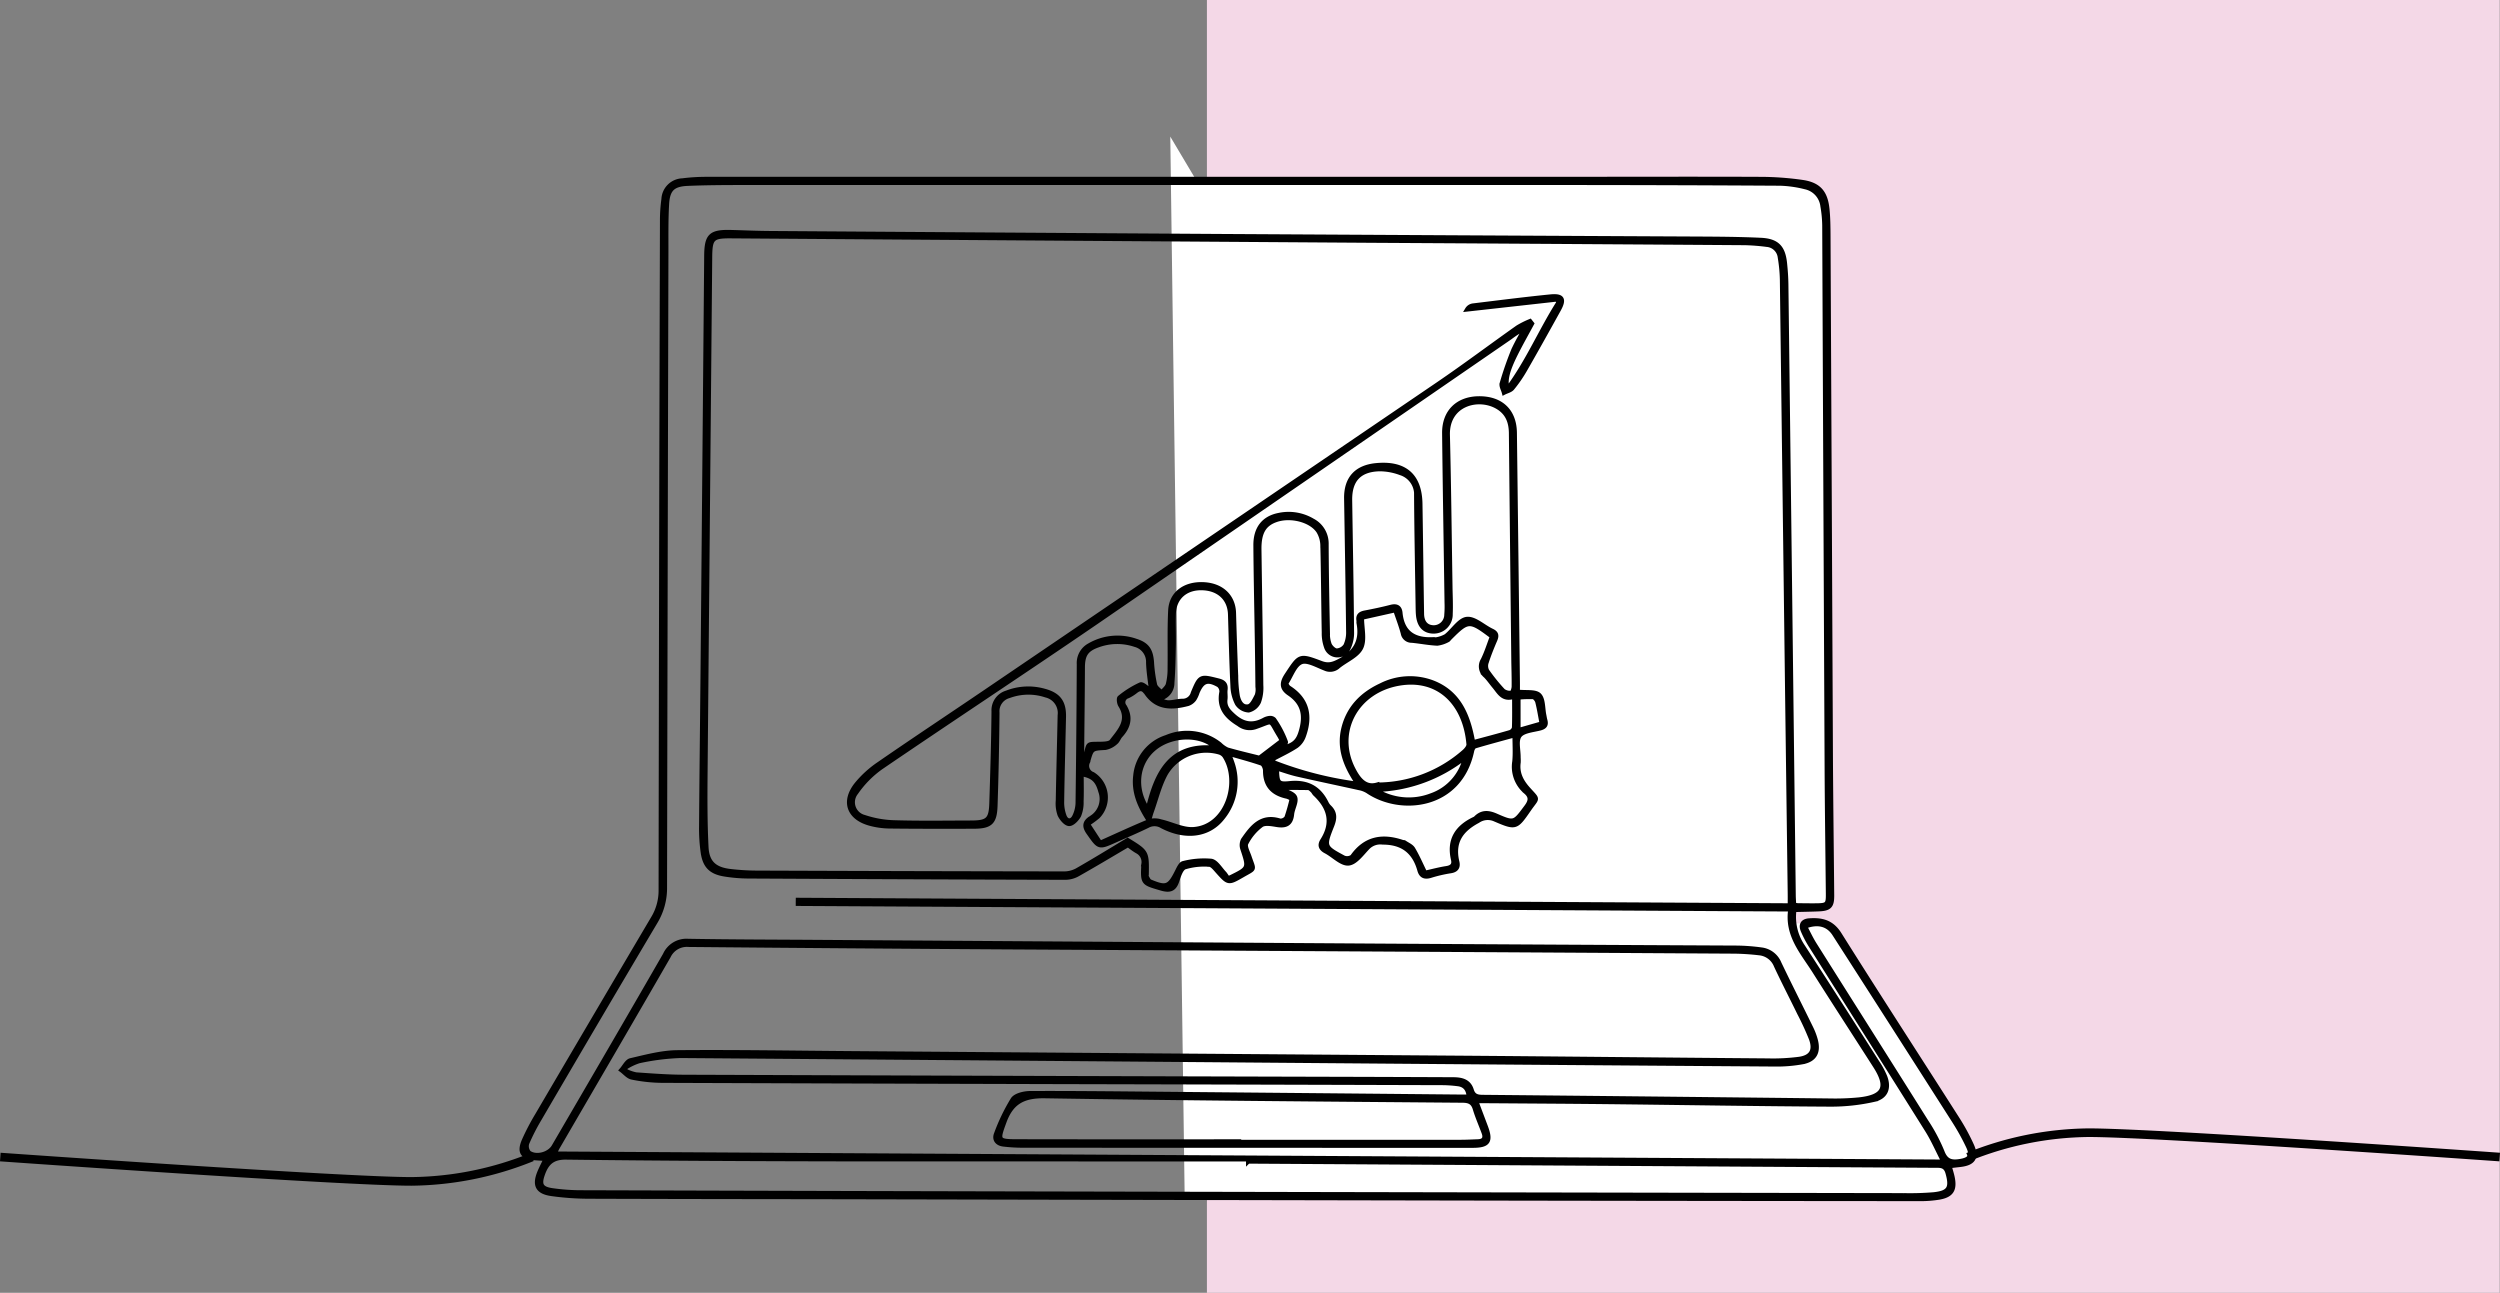 <svg xmlns="http://www.w3.org/2000/svg" width="580.141" height="300" viewBox="0 0 580.141 300">
  <rect x="0" y="0" width="580.141" height="300" fill="#808080" stroke="none"/>
  <g id="Raggruppa_856" data-name="Raggruppa 856" transform="translate(-2702.929 -1552)">
    <rect id="Rettangolo_372" data-name="Rettangolo 372" width="300" height="300" transform="translate(2983 1552)" fill="#f4d8e7"/>
    <path id="Tracciato_5996" data-name="Tracciato 5996" d="M3407.5,3879.7l3.339,246.118h173.618l4.191-2.069-1.8-6.6,4.8,1,1.8-2.5-29.678-48.864-4.2-4.5h-7.794v-3.9h7.794l1.2-2.1-1.2-145.393v-16.488l-3-2.7-4.8-1.8h-138.2Z" transform="translate(-433 -2296)" fill="#fff"/>
    <g id="Raggruppa_594" data-name="Raggruppa 594" transform="translate(2534 -381)">
      <g id="Raggruppa_593" data-name="Raggruppa 593" transform="translate(-0.5)">
        <path id="Tracciato_1238" data-name="Tracciato 1238" d="M204.447,362.661l322.28,1.868c-1.371-2.658-2.409-5.078-3.791-7.284-8.9-14.21-17.891-28.369-26.829-42.558a24.509,24.509,0,0,1-2.036-3.837c-.52-1.287-.035-2.2,1.494-2.3,2.926-.207,5.244.329,7.041,3.19,8.988,14.313,18.2,28.486,27.288,42.737a48.685,48.685,0,0,1,3.406,6.248c1.276,2.849.385,4.19-2.729,4.539-.77.086-1.54.176-2.45.281.277,1.011.544,1.81.712,2.63.58,2.83-.229,4.146-3.065,4.658a26.717,26.717,0,0,1-4.738.347q-45.78-.032-91.56-.11-76.762-.144-153.525-.318c-21.185-.043-42.37-.046-63.555-.127a63.243,63.243,0,0,1-8.7-.619c-3.244-.465-4.012-2.031-2.782-5.028.4-.965.887-1.892,1.465-3.113-.937-.062-1.692-.109-2.447-.162-3-.211-3.8-1.37-2.6-4.146a53.666,53.666,0,0,1,3.02-5.784q13.422-22.893,26.917-45.742a12.387,12.387,0,0,0,1.792-6.546q.1-77.69.316-155.381a35.558,35.558,0,0,1,.337-4.927,4.545,4.545,0,0,1,4.394-4.348,42.729,42.729,0,0,1,5.543-.345q100-.022,200-.009c14.83,0,29.66-.055,44.489.011a69.791,69.791,0,0,1,9.881.716c3.783.561,5.359,2.4,5.754,6.228.216,2.095.234,4.216.244,6.325q.286,59.974.554,119.947c.055,11.017.207,22.033.3,33.05.021,2.431-.571,3.07-2.98,3.184-1.844.087-3.692.1-5.538.16-.052,0-.1.079-.263.211a12.186,12.186,0,0,0,2.049,8.319q8.671,13.381,17.234,26.832a19.159,19.159,0,0,1,1.788,3.3c1.034,2.655.225,4.775-2.554,5.391a45.414,45.414,0,0,1-10,1.108c-16.881-.092-33.761-.381-50.641-.569-9.8-.109-19.595-.157-29.392-.232-.653,0-1.307,0-2.3,0,.8,2.132,1.51,4.011,2.219,5.888,1.309,3.47.644,4.471-3.062,4.471q-52.334,0-104.668-.028a38.2,38.2,0,0,1-4.154-.264c-1.483-.164-2.251-1.148-1.706-2.49a44.231,44.231,0,0,1,3.849-7.973c.642-.963,2.643-1.429,4.028-1.435,10-.043,19.993.078,29.989.168q35.152.318,70.3.655c.457,0,.914,0,1.5,0-.11-1.71-.9-2.705-2.446-2.922a30.691,30.691,0,0,0-4.152-.259q-44.29-.136-88.581-.242-46.077-.126-92.153-.292a36.678,36.678,0,0,1-6.881-.754c-.892-.176-1.632-1.117-2.441-1.709.708-.784,1.3-2.07,2.144-2.265,3.578-.825,7.228-1.825,10.859-1.857,13.5-.121,27.009.117,40.514.218q71.795.538,143.59,1.079c23.037.181,46.075.432,69.112.614a47.055,47.055,0,0,0,7.117-.378c2.832-.412,3.73-2,2.74-4.691a64.688,64.688,0,0,0-2.728-5.925c-1.791-3.678-3.675-7.313-5.406-11.019a4.647,4.647,0,0,0-3.921-2.916,56.8,56.8,0,0,0-5.736-.379q-84.508-.511-169.017-.989-36.84-.222-73.681-.565a4.665,4.665,0,0,0-4.6,2.644c-8.567,14.87-17.227,29.687-25.853,44.523C204.849,361.734,204.691,362.146,204.447,362.661Zm133.041-71.624c-4.056,2.381-7.9,4.693-11.814,6.89a5.957,5.957,0,0,1-2.817.689q-36.741-.1-73.482-.3a35.775,35.775,0,0,1-5.529-.465c-3.123-.507-4.549-1.906-5.014-5.02a39.624,39.624,0,0,1-.383-6.108c.087-12.6.243-25.2.356-37.8q.423-47.3.83-94.61c.041-4.728,1-5.632,5.795-5.5,2.978.08,5.955.216,8.933.236q52.232.363,104.465.692,55.51.329,111.021.6c4.831.027,9.666.058,14.489.288,3.753.179,5.2,1.7,5.586,5.372.17,1.638.292,3.288.313,4.934q.867,70.869,1.708,141.739c.009.758.067,1.514.1,2.222a7.473,7.473,0,0,0,.864.143c1.456.016,2.913.043,4.369.024,2.494-.032,2.672-.248,2.645-2.766-.1-9.83-.243-19.659-.288-29.49q-.29-62.746-.551-125.492a28.229,28.229,0,0,0-.428-4.519,5.092,5.092,0,0,0-4.015-4.419,26.881,26.881,0,0,0-5.871-.83q-25.818-.159-51.637-.162-94.54-.024-189.082,0c-4.236,0-8.476.025-12.707.2-3.452.145-4.647,1.272-4.846,4.728-.215,3.749-.15,7.515-.16,11.273q-.185,73.634-.316,147.267a15.15,15.15,0,0,1-2.188,8.042q-13.547,22.819-26.922,45.738a47.518,47.518,0,0,0-2.874,5.632,2.324,2.324,0,0,0,.44,2.157c1.678,1.2,4.686.382,5.734-1.418,8.635-14.832,17.291-29.651,25.846-44.528a5.444,5.444,0,0,1,5.363-3.176c9.928.174,19.859.184,29.789.25q65.241.438,130.482.867,41.606.26,83.212.459a46.224,46.224,0,0,1,5.529.425,5.179,5.179,0,0,1,4.205,3.2c2.393,5,4.905,9.941,7.336,14.923a15.454,15.454,0,0,1,1.116,2.951c.689,2.717-.239,4.478-2.966,5.024a33.144,33.144,0,0,1-6.7.548q-58.985-.412-117.969-.9-67.921-.551-135.843-1.072a54.042,54.042,0,0,0-9.6,1.216,13.025,13.025,0,0,0-3.219,1.552l.08.689a9.8,9.8,0,0,0,2.452.858c3.691.262,7.389.543,11.086.556q77.954.282,155.908.491,11.321.035,22.641.087c1.9.008,3.633.39,4.273,2.47.4,1.317,1.193,1.6,2.5,1.614q40.314.385,80.627.844a57.693,57.693,0,0,0,6.743-.249c5.853-.63,6.906-2.864,3.756-7.785-4.7-7.341-9.452-14.647-14.113-22.011-2.759-4.359-6.462-8.357-5.551-14.338L260.882,304.68q0-.449.006-.9l230.188,1.28c0-1.026.009-1.8,0-2.575q-.3-22.958-.6-45.916-.608-48.293-1.221-96.586a35.74,35.74,0,0,0-.494-5.3,3.3,3.3,0,0,0-3.05-2.936,47.42,47.42,0,0,0-5.132-.4q-43.2-.3-86.394-.553-74.376-.5-148.753-1.032c-4.464-.031-4.892.408-4.933,5.012q-.539,59.971-1.078,119.943c-.047,5.6-.055,11.215.225,16.807.181,3.608,1.918,5.146,5.526,5.574a54.008,54.008,0,0,0,6.138.376q35.65.14,71.3.191a6.3,6.3,0,0,0,3.007-.741c3.944-2.251,7.813-4.632,11.8-7.024,4.479,2.761,4.479,2.761,4.4,7.917,0,.2-.089.439,0,.585.231.4.451.955.818,1.11,3.739,1.573,4.422,1.281,6.234-2.324.365-.726.85-1.815,1.438-1.93a19.44,19.44,0,0,1,6.482-.539c1.148.176,2.083,1.845,3.071,2.881a6.673,6.673,0,0,1,.756,1.113c.5-.12.566-.124.623-.152,4.32-2.123,4.289-2.114,2.824-6.568a2.777,2.777,0,0,1,.109-2.135c2.057-2.962,4.222-5.84,8.619-4.453a1.7,1.7,0,0,0,1.481-.742,43.633,43.633,0,0,0,1.222-4.326,5.351,5.351,0,0,0-1.052-.519c-3.309-.684-5.155-2.539-5.13-6.061,0-.562-.389-1.486-.812-1.633-2.379-.825-4.824-1.463-7.6-2.269.382,1.02.585,1.5.746,2a13.25,13.25,0,0,1-2.218,12.889c-3.178,4.072-8.56,4.8-14.056,1.939a3.265,3.265,0,0,0-3.31-.1c-2.492,1.221-5.059,2.29-7.593,3.425-3.805,1.705-3.717,1.645-6.153-1.8-1.049-1.482-.924-2.443.484-3.4a5.118,5.118,0,0,0,2.284-6.223c-.635-2.343-1.613-3.555-4.376-3.984,0,2.124.057,4.232-.023,6.335a7.808,7.808,0,0,1-.569,3.263c-.459.867-1.553,1.991-2.309,1.949-.789-.044-1.773-1.224-2.185-2.128a7.865,7.865,0,0,1-.4-3.3c.114-6.6.3-13.192.434-19.789a4.191,4.191,0,0,0-3.217-4.62,12.884,12.884,0,0,0-8.566.148,3.666,3.666,0,0,0-2.705,3.861q-.093,10.786-.448,21.569c-.124,3.956-1.147,4.87-5.087,4.878-6.488.013-12.976.029-19.463-.052a18.122,18.122,0,0,1-4.692-.67c-4.831-1.379-6.136-5.134-3.008-9.077a24.416,24.416,0,0,1,5.243-4.769c8.1-5.6,16.322-11.036,24.471-16.571q52.668-35.771,105.306-71.583c6.228-4.243,12.258-8.773,18.411-13.126a20.839,20.839,0,0,1,2.889-1.45l.45.572c-1.27,2.364-2.6,4.7-3.8,7.1-1.932,3.89-2.442,6.016-1.925,8.094,4.8-6.449,7.76-13.627,11.9-20.122l-.4-.681-20.827,2.321a1.863,1.863,0,0,1,1.386-.9c5.976-.721,11.948-1.492,17.937-2.089,2.806-.28,3.3.6,1.937,3.057-2.588,4.678-5.189,9.349-7.851,13.984a31.563,31.563,0,0,1-2.918,4.228c-.429.525-1.283.7-1.943,1.042-.187-.724-.69-1.541-.508-2.156a77.089,77.089,0,0,1,2.717-7.817,52.627,52.627,0,0,1,2.79-5.105,24.873,24.873,0,0,0-3.512,2.234q-48.191,33.177-96.408,66.317c-16.476,11.277-33.159,22.254-49.654,33.5a23.616,23.616,0,0,0-5.761,5.851,3.541,3.541,0,0,0,1.886,5.654,23.886,23.886,0,0,0,7.152,1.238c5.887.172,11.782.075,17.674.06,3.792-.01,4.565-.7,4.685-4.459.227-7.122.443-14.246.511-21.37a4.261,4.261,0,0,1,3.044-4.336,13.689,13.689,0,0,1,8.772-.406c3.288.894,4.552,2.625,4.478,6.045-.14,6.53-.332,13.06-.425,19.591a9.081,9.081,0,0,0,.575,3.455c.531,1.315,1.7,1.3,2.307,0a7.628,7.628,0,0,0,.752-3.032q.215-16.129.284-32.259a4.661,4.661,0,0,1,2.463-4.4,12.983,12.983,0,0,1,10.734-1.022c2.65.839,3.519,2.158,3.734,4.935a33.823,33.823,0,0,0,.725,5.273c.164.686,1.01,1.21,1.546,1.807.5-.633,1.255-1.2,1.455-1.915a14.78,14.78,0,0,0,.416-3.717c.067-4.485-.087-8.979.139-13.455.2-3.909,3.318-6.217,7.628-6.046,4.267.169,7.015,2.762,7.127,6.657q.211,7.32.5,14.638a30.451,30.451,0,0,0,.363,4.529c.252,1.318.971,2.827,2.506,2.513.81-.166,1.453-1.608,1.963-2.582a4.375,4.375,0,0,0,.16-1.95q-.055-5.541-.146-11.083c-.113-7.256-.279-14.513-.329-21.77-.027-3.9,1.87-6.32,5.379-7.013a10.871,10.871,0,0,1,7.859,1.274,6.009,6.009,0,0,1,3.235,5.5c.027,6.861.166,13.722.3,20.583a6.933,6.933,0,0,0,.422,2.695c.284.62,1.09,1.39,1.667,1.392a2.655,2.655,0,0,0,2.026-1.185,7.239,7.239,0,0,0,.631-3.228c-.118-10.292-.3-20.583-.466-30.874-.073-4.618,2.312-7.272,6.928-7.719,6.657-.645,10.156,2.391,10.261,8.947.136,8.51.234,17.02.373,25.53.032,1.963.975,3.054,2.571,3.144a2.952,2.952,0,0,0,3.112-2.916,22.856,22.856,0,0,0,.062-2.768c-.189-13.128-.42-26.255-.563-39.383-.054-4.953,3.114-8.034,8.044-8.072,5.144-.039,8.254,2.927,8.316,7.965q.358,28.995.7,57.99c.009.759,0,1.519,0,2.125,1.933.227,4.061-.134,4.969.75.981.955.823,3.074,1.161,4.685.081.387.133.782.24,1.162.325,1.151-.146,1.634-1.283,1.919-1.645.412-3.87.586-4.675,1.7-.821,1.139-.227,3.293-.246,5a9.784,9.784,0,0,1,.015,1.186c-.336,2.477.641,4.373,2.288,6.2,2.387,2.653,2.138,1.83.159,4.689-3.015,4.356-3.061,4.411-7.917,2.337a4.007,4.007,0,0,0-3.962.356c-3.963,2.095-5.881,4.953-4.8,9.487.29,1.218-.183,1.949-1.567,2.154a32.492,32.492,0,0,0-4.632,1.078c-1.349.408-2.183.065-2.56-1.287-1.2-4.313-3.945-6.46-8.536-6.447a4.063,4.063,0,0,0-3.345,1.066c-1.424,1.443-2.934,3.642-4.574,3.8s-3.471-1.845-5.274-2.792c-1.2-.628-1.517-1.432-.814-2.541,2.6-4.1,1.655-7.613-1.7-10.769-.237-.223-.365-.561-.6-.781-.278-.257-.616-.624-.936-.632-2.18-.056-4.363-.029-6.984-.029,1.636.851,3.444,1.209,3.871,2.174.449,1.013-.554,2.595-.691,3.951-.226,2.236-1.389,2.814-3.47,2.481-1.209-.193-2.82-.516-3.639.069a11.986,11.986,0,0,0-3.512,4.2c-.376.732.4,2.1.746,3.142,1.082,3.233,1.423,2.539-1.647,4.309-3.267,1.884-3.262,1.852-5.785-.96-.551-.614-1.249-1.527-1.9-1.543a15.552,15.552,0,0,0-5.667.609c-.874.323-1.391,2-1.772,3.164-.659,2.007-1.716,2.341-3.716,1.752-4.252-1.252-4.346-1.137-4.1-5.635a2.778,2.778,0,0,0-1.42-2.943C338.8,292.06,338.037,291.427,337.489,291.038Zm27.886,73.442v-.509q-46.662,0-93.324-.014c-21.644-.039-43.288-.137-64.929-.41-3.156-.04-4.505,1.267-5.429,3.87-.836,2.358-.456,3.348,2.1,3.74a48.06,48.06,0,0,0,7.112.494q61.357.191,122.714.319,91.936.194,183.873.352a66.632,66.632,0,0,0,6.937-.205c3.643-.375,4.229-1.542,3.242-5.016-.514-1.809-1.726-1.646-3.05-1.654Q445,364.968,365.374,364.479Zm6-94.925.109.233c1.137-.6,2.237-1.289,3.42-1.777,1.758-.725,2.345-1.937,2.831-3.8.937-3.6.186-6.248-2.85-8.305-1.862-1.262-1.754-2.555-.547-4.379,2.968-4.485,2.9-4.628,7.941-2.718,1.752.664,2.9.253,4.489-.613,3.623-1.973,5-4.716,4.245-8.661-.036-.192.016-.4-.016-.592-.2-1.174.4-1.63,1.486-1.835,2.014-.378,4.024-.8,6.007-1.316,1.328-.344,2.078.059,2.208,1.39.459,4.727,3.326,6.379,7.739,6.113.2-.012.414.093.59.04a6.813,6.813,0,0,0,2.253-.788c1.675-1.323,3.12-3.777,4.849-3.958,1.81-.19,3.815,1.8,5.79,2.726,1.123.524,1.2,1.156.758,2.185-.731,1.695-1.422,3.414-1.988,5.169a2.533,2.533,0,0,0,.131,1.954,41.667,41.667,0,0,0,3.733,4.617,2.662,2.662,0,0,0,1.931.484c.219-.015.522-.943.528-1.457.026-2.11-.058-4.222-.082-6.333q-.291-26.225-.557-52.451c-.024-2.655-.85-4.778-3.228-6.136-4.421-2.525-11.63-.665-11.452,6.539.289,11.74.412,23.484.6,35.227.034,2.111.145,4.226.05,6.331a3.928,3.928,0,0,1-4.012,4.04c-2.119-.046-3.332-1.395-3.536-3.956-.047-.591-.056-1.186-.065-1.779-.129-8.576-.3-17.152-.358-25.729a5.186,5.186,0,0,0-3.649-5.3,13.868,13.868,0,0,0-4.821-.9c-4.723.092-6.959,2.537-6.89,7.23.149,10.16.348,20.319.435,30.48a8.136,8.136,0,0,1-.853,3.953,2.777,2.777,0,0,1-5.135-.433,9.341,9.341,0,0,1-.515-3.282c-.129-6.729-.157-13.459-.324-20.187a6.625,6.625,0,0,0-.932-3.329c-1.71-2.6-6.387-3.782-9.737-2.67-2.883.957-4.044,2.94-3.99,6.918.143,10.49.319,20.979.43,31.47a9.624,9.624,0,0,1-.532,3.863,3.575,3.575,0,0,1-2.361,1.961,3.444,3.444,0,0,1-2.677-1.514,9.517,9.517,0,0,1-1.067-4.129c-.275-5.535-.4-11.076-.567-16.616-.109-3.678-2.647-6.046-6.6-6.113-3.791-.065-6.371,2.266-6.486,5.978-.076,2.439.037,4.883-.011,7.323-.056,2.9-.1,5.8-.329,8.683a3.68,3.68,0,0,1-3.2,3.689,4.608,4.608,0,0,0,2.209.862c1.113.015,2.23-.348,3.347-.36a2.428,2.428,0,0,0,2.432-1.85c1.663-3.982,1.7-3.921,5.905-2.871,1.251.312,1.8.868,1.643,2.161-.085.715.072,1.46-.018,2.173-.216,1.7.624,2.651,1.861,3.776,2.27,2.065,4.485,2.424,7.117,1a3.334,3.334,0,0,1,1.317-.411,1.279,1.279,0,0,1,1.012.339,22.8,22.8,0,0,1,2.725,5.2C374.264,267.625,372.347,268.722,371.376,269.554Zm-7.626,90.271v.122q25.408,0,50.815-.006c1.388,0,2.776-.072,4.163-.126,1.335-.053,1.766-.753,1.321-1.974-.677-1.857-1.491-3.67-2.055-5.559-.463-1.551-1.346-1.922-2.892-1.936-32.289-.274-64.579-.5-96.863-1.032-4.918-.081-7.748,1.31-9.438,5.952-1.562,4.29-1.674,4.537,2.943,4.546Q337.747,359.86,363.75,359.825Zm10.386-106.193c.308.4.455.735.712.9,4.339,2.769,5.072,6.66,3.432,11.206a4.892,4.892,0,0,1-1.7,2.336c-1.721,1.134-3.616,2.006-5.441,2.984q.036.384.073.768a83.071,83.071,0,0,0,19.583,5.027c-2.814-4.116-4.448-8.219-3.3-12.9,1.171-4.759,4.3-7.932,8.657-9.955a14.9,14.9,0,0,1,11.954-.707c6.25,2.392,8.361,7.783,9.457,13.923,3.022-.815,5.825-1.54,8.6-2.356a1.5,1.5,0,0,0,.916-1.026c.083-2.291.043-4.586.043-7.24-2.655.934-3.489-.976-4.648-2.353-.68-.808-1.274-1.7-2.014-2.445a2.827,2.827,0,0,1-.633-3.682c.869-1.753,1.446-3.65,2.133-5.444-5.241-3.945-5.526-3.931-9.85.408-.14.14-.252.35-.42.414a6.834,6.834,0,0,1-2.433.8c-1.976-.09-3.935-.488-5.909-.676a2.039,2.039,0,0,1-2.068-1.7c-.465-1.769-1.131-3.484-1.761-5.368l-7.751,1.736c0,2.517.715,5.165-.2,7.007s-3.5,2.856-5.287,4.311a2.781,2.781,0,0,1-3.08.49c-1.829-.692-4.127-2.062-5.521-1.476C376.126,249.257,375.352,251.772,374.136,253.631Zm-43.113,36.913c3.908-1.746,7.616-3.473,11.393-5.031a4.853,4.853,0,0,1,2.7.065c2.541.573,5.1,1.957,7.568,1.789,7.907-.539,10.969-11.125,7.2-16.968a2.282,2.282,0,0,0-1.24-.859,10.928,10.928,0,0,0-12.386,4.931c-1.5,2.728-2.224,5.877-3.287,8.84-.181.505-.313,1.027-.621,2.051-2.294-3.51-3.6-6.74-3.152-10.438a10.4,10.4,0,0,1,7.2-8.912,12.243,12.243,0,0,1,12.392,1.652,6.149,6.149,0,0,0,1.745,1.232c2.6.746,5.234,1.357,7.449,1.916l5.23-3.988c-.239-.447-.406-.8-.612-1.138-2.459-4.007-1.183-3.507-5.479-2.041a4.114,4.114,0,0,1-3.947-.643c-2.9-1.761-4.68-3.862-3.991-7.467a1.875,1.875,0,0,0-.674-1.591c-2.558-1.451-3.765-1-4.9,1.654a6.73,6.73,0,0,1-.74,1.61,3.1,3.1,0,0,1-1.45,1.074c-3.748.986-7.3,1.084-9.771-2.655-.035-.054-.1-.086-.142-.138-.676-.885-1.389-.779-2.2-.151a9.567,9.567,0,0,1-1.84,1.165,1.481,1.481,0,0,0-.751,2.379c1.478,2.523.949,4.715-.938,6.768-.442.481-.646,1.218-1.143,1.6a4.957,4.957,0,0,1-2.394,1.232c-3.236.183-3.156.126-4.067,3.3a2.033,2.033,0,0,0,1.163,2.811,6.382,6.382,0,0,1,1.178,9.848,23.853,23.853,0,0,1-2.355,1.722ZM427.2,265.561c-3.267.9-6.244,1.692-9.2,2.57-.308.092-.591.661-.674,1.053-2.756,13.138-16.5,14.662-24.261,9.364a5.814,5.814,0,0,0-2-.743c-4.765-1.06-9.546-2.054-14.305-3.138-1.579-.36-3.111-.922-4.721-1.408.066,3.3.205,3.732,2.914,3.454,4.054-.416,6.833.989,8.595,4.586a3.515,3.515,0,0,0,.7.953c1.321,1.281,1.258,2.612.6,4.276-1.942,4.911-1.886,4.97,2.727,7.449a2.064,2.064,0,0,0,1.94-.228c3.023-4.31,7.024-4.979,11.721-3.374.122.042.293-.009.388.057.7.488,1.628.853,2.028,1.526,1.036,1.74,1.838,3.62,2.776,5.53,1.748-.385,3.339-.819,4.96-1.066,1.241-.19,1.834-.773,1.553-1.971-1.086-4.639.93-7.613,5.025-9.516a.559.559,0,0,0,.165-.109c1.435-1.48,2.928-1.417,4.782-.6,4.237,1.857,4.21,1.709,7.013-2.056,1.021-1.371,1.124-2.364-.183-3.471a7.642,7.642,0,0,1-2.587-7.053C427.341,269.756,427.2,267.84,427.2,265.561Zm-31.9,11.477a30.646,30.646,0,0,0,20.185-7.67c.49-.422,1.083-1.158,1.038-1.7-.821-9.714-7.116-15.637-16.12-14.1-9.955,1.7-15.066,11.234-10.631,19.873C391.04,275.907,392.6,277.811,395.3,277.037Zm99.291,32.917c.741,1.386,1.386,2.8,2.2,4.1,8.618,13.687,17.285,27.345,25.882,41.046a40.806,40.806,0,0,1,3.8,7.141c.835,2.217,2.163,2.474,4.11,2.152,2.306-.382,2.882-1.237,1.865-3.4a52.522,52.522,0,0,0-3.255-5.882q-13.849-21.706-27.771-43.365C499.974,309.468,497.637,308.789,494.593,309.955ZM342.87,255.28c-.24-2.15-.625-4.352-.694-6.564a4.082,4.082,0,0,0-3.038-4.134,12.956,12.956,0,0,0-8.57.1c-2.776.973-3.563,2.234-3.576,5.183-.029,6.4-.113,12.795-.172,19.192-.009.942,0,1.883,0,2.824a2.763,2.763,0,0,0,.75-1.375c.937-3.234.134-2.859,3.735-2.941.8-.018,1.948-.081,2.332-.582,1.872-2.447,4.285-4.852,2.061-8.374-.3-.473-.426-1.588-.161-1.789a22.006,22.006,0,0,1,4.842-3.031C340.924,253.572,342.048,254.761,342.87,255.28Zm-.785,27.484c1.992-8.488,5.229-15.341,15.755-14.265-3.292-3.352-10.178-3.185-14.195.111C339.558,271.963,338.808,277.928,342.085,282.763Zm52.786-4.524a14.479,14.479,0,0,0,12.995,1.281,12.167,12.167,0,0,0,7.867-8.832A34.917,34.917,0,0,1,394.871,278.239Zm33.217-13.854,5.4-1.544c-.351-1.823-.6-3.436-1-5.012-.114-.45-.622-1.1-1-1.131a24.949,24.949,0,0,0-3.407.109Z" transform="translate(93.703 1838.051)" stroke="#000" stroke-width="1"/>
        <path id="Tracciato_1239" data-name="Tracciato 1239" d="M123.4,0A76.128,76.128,0,0,1,95.414,5.65C79.99,5.667,0,0,0,0" transform="translate(169.5 2201.5)" fill="none" stroke="#000" stroke-width="2"/>
        <path id="Tracciato_1240" data-name="Tracciato 1240" d="M0,5.65A76.128,76.128,0,0,1,27.984,0C43.408-.017,123.4,5.65,123.4,5.65" transform="translate(626.102 2195.85)" fill="none" stroke="#000" stroke-width="2"/>
      </g>
    </g>
  </g>
</svg>
